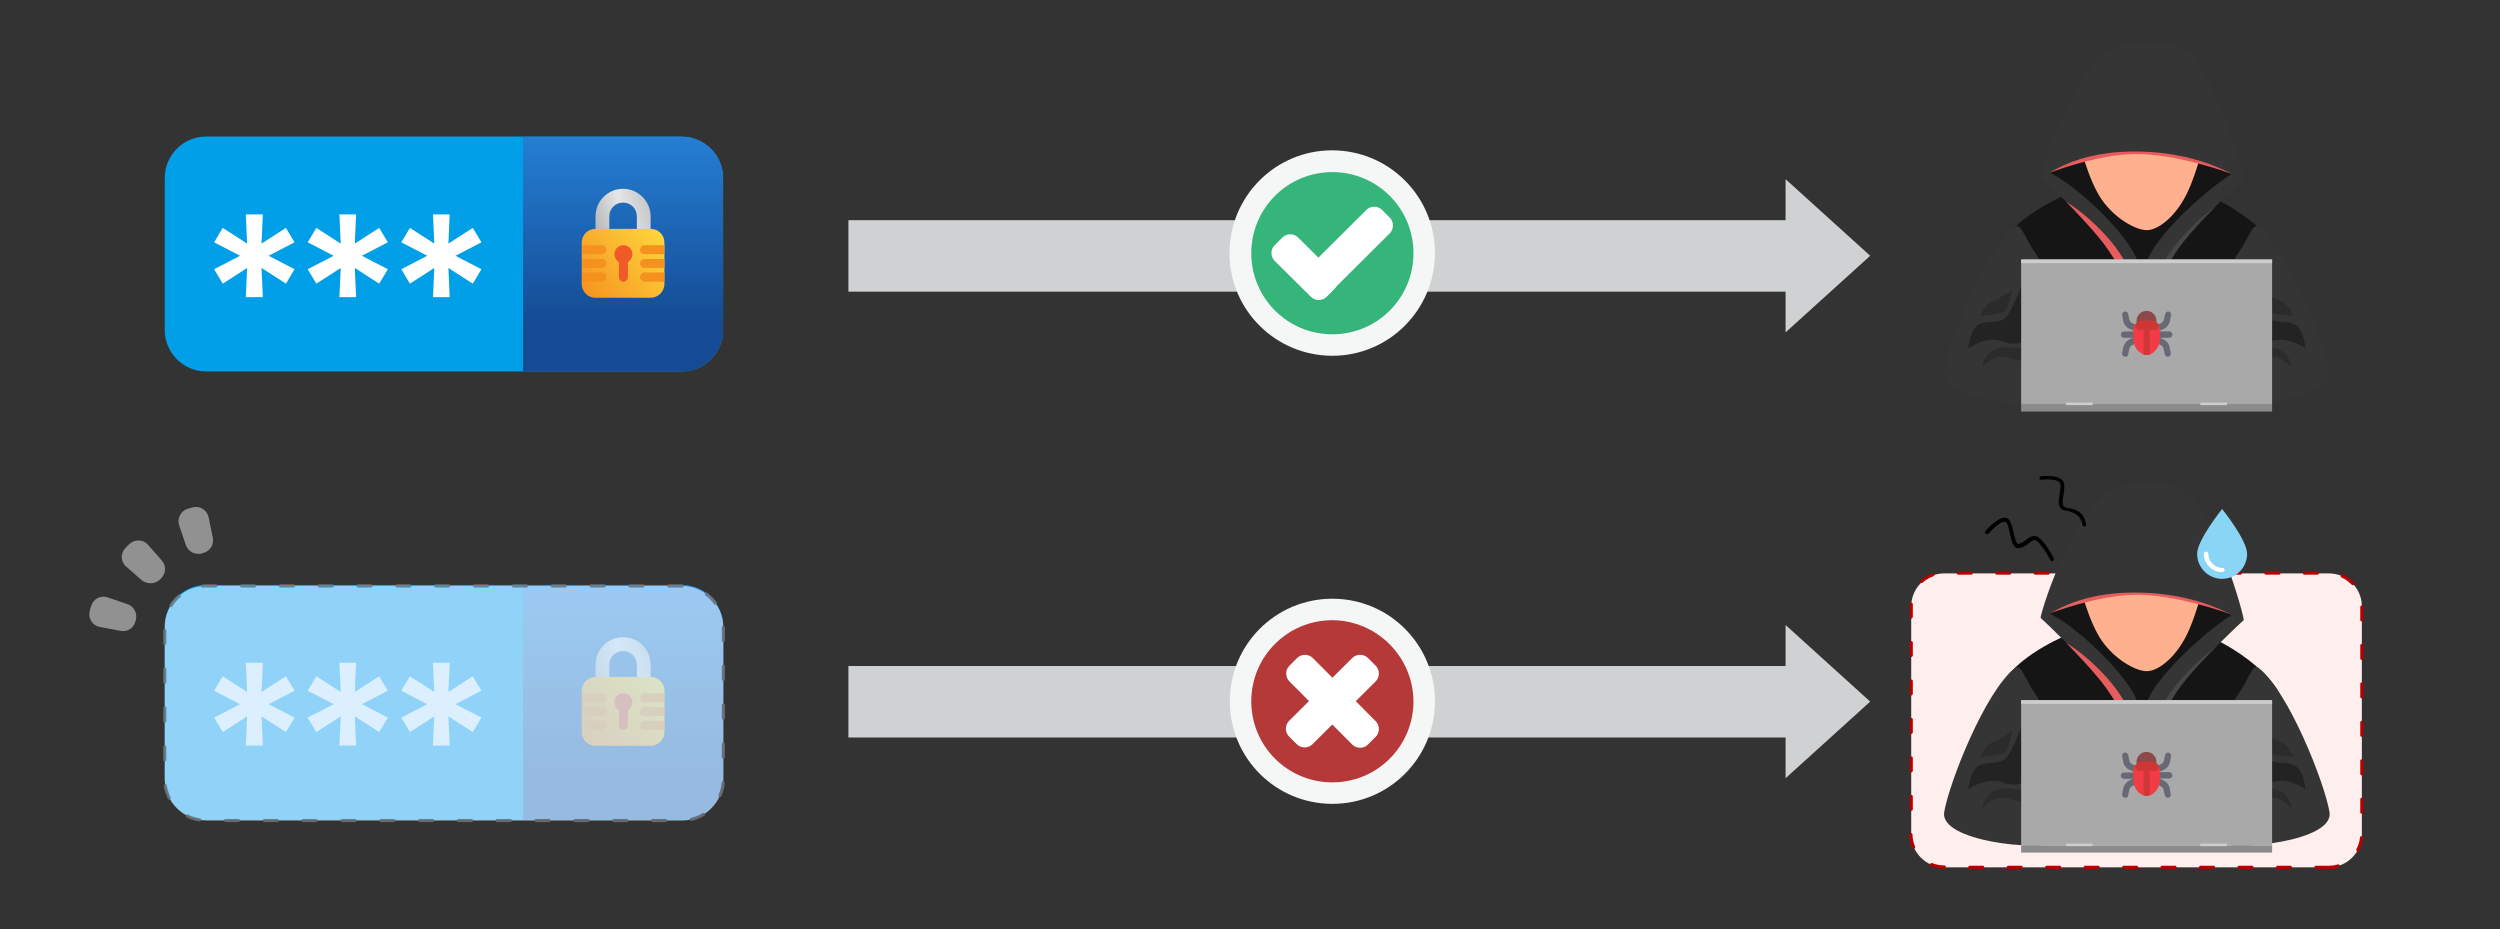 <?xml version="1.0" encoding="utf-8"?>
<!-- Generator: Adobe Illustrator 29.6.1, SVG Export Plug-In . SVG Version: 9.03 Build 0)  -->
<svg version="1.0" id="Layer_1" xmlns="http://www.w3.org/2000/svg" xmlns:xlink="http://www.w3.org/1999/xlink" x="0px" y="0px"
	 viewBox="0 0 780 290" style="enable-background:new 0 0 780 290;" xml:space="preserve">
<rect x="0" y="0" width="780" height="290" fill="#333333" stroke="none"/>
<style type="text/css">
	.st0{fill:#FFEEEE;}
	.st1{fill:#B70000;}
	.st2{fill:#009FE8;}
	.st3{fill:url(#SVGID_1_);}
	.st4{fill:url(#SVGID_00000108998763947641065760000003853316159195066765_);}
	.st5{fill:url(#SVGID_00000001635540471433963430000012704132970190651556_);}
	.st6{fill:#EF5A28;}
	.st7{fill:#F5911E;}
	.st8{fill:#FFFFFF;}
	.st9{fill:url(#SVGID_00000062171263932125645130000010343124604143898551_);}
	.st10{fill:url(#SVGID_00000021824114185055064140000007882423971681154226_);}
	.st11{fill:url(#SVGID_00000072243977584028852690000003627126965843511680_);}
	.st12{fill:#919191;}
	.st13{opacity:0.71;}
	.st14{fill:#CCE8FF;}
	.st15{fill:none;stroke:#7F7F7F;stroke-linecap:round;stroke-linejoin:round;stroke-dasharray:4.039,8.078;}
	.st16{fill:#CFD1D2;}
	.st17{fill:#36B57B;}
	.st18{fill:#F5F6F6;}
	.st19{fill:#B63939;}
	.st20{fill:#161515;}
	.st21{fill:#FFB08E;}
	.st22{fill:#E75D5D;}
	.st23{fill:#353535;}
	.st24{fill:#474747;}
	.st25{fill:#232323;}
	.st26{fill:#2B2B2B;}
	.st27{fill:#A9A9A9;}
	.st28{fill:#8B8B8B;}
	.st29{fill:#CDCDCD;}
	.st30{fill:#676A75;}
	.st31{fill:#8B4949;}
	.st32{fill:#F33B45;}
	.st33{fill:#CE3735;}
	.st34{fill:#89D5F5;}
</style>
<g>
	<path class="st0" d="M726.6,270.6h-120c-5.7,0-10.3-4.6-10.3-10.3v-71.1c0-5.7,4.6-10.3,10.3-10.3h120c5.7,0,10.3,4.6,10.3,10.3
		v71.1C736.9,265.9,732.3,270.6,726.6,270.6z"/>
	<path class="st1" d="M726.6,271.1h-4c-0.3,0-0.5-0.2-0.5-0.5s0.2-0.5,0.5-0.5h4c1,0,1.9-0.1,2.8-0.4c0.3-0.1,0.5,0.1,0.6,0.3
		c0.1,0.3-0.1,0.5-0.3,0.6C728.7,270.9,727.6,271.1,726.6,271.1z M714.6,271.1h-4c-0.3,0-0.5-0.2-0.5-0.5s0.2-0.5,0.5-0.5h4
		c0.3,0,0.5,0.2,0.5,0.5S714.9,271.1,714.6,271.1z M702.6,271.1h-4c-0.3,0-0.5-0.2-0.5-0.5s0.2-0.5,0.5-0.5h4c0.3,0,0.5,0.2,0.5,0.5
		S702.9,271.1,702.6,271.1z M690.6,271.1h-4c-0.3,0-0.5-0.2-0.5-0.5s0.2-0.5,0.5-0.5h4c0.3,0,0.5,0.2,0.5,0.5
		S690.9,271.1,690.6,271.1z M678.6,271.1h-4c-0.3,0-0.5-0.2-0.5-0.5s0.2-0.5,0.5-0.5h4c0.3,0,0.5,0.2,0.5,0.5
		S678.9,271.1,678.6,271.1z M666.6,271.1h-4c-0.3,0-0.5-0.2-0.5-0.5s0.2-0.5,0.5-0.5h4c0.3,0,0.5,0.2,0.5,0.5
		S666.9,271.1,666.6,271.1z M654.6,271.1h-4c-0.3,0-0.5-0.2-0.5-0.5s0.2-0.5,0.5-0.5h4c0.3,0,0.5,0.2,0.5,0.5
		S654.9,271.1,654.6,271.1z M642.6,271.1h-4c-0.3,0-0.5-0.2-0.5-0.5s0.2-0.5,0.5-0.5h4c0.3,0,0.5,0.2,0.5,0.5
		S642.9,271.1,642.6,271.1z M630.6,271.1h-4c-0.3,0-0.5-0.2-0.5-0.5s0.2-0.5,0.5-0.5h4c0.3,0,0.5,0.2,0.5,0.5
		S630.9,271.1,630.6,271.1z M618.6,271.1h-4c-0.3,0-0.5-0.2-0.5-0.5s0.2-0.5,0.5-0.5h4c0.3,0,0.5,0.2,0.5,0.5
		S618.9,271.1,618.6,271.1z M606.6,271.1L606.6,271.1c-1.4,0-2.8-0.3-4.1-0.8c-0.3-0.1-0.4-0.4-0.3-0.7c0.1-0.3,0.4-0.4,0.7-0.3
		c1.2,0.5,2.4,0.7,3.7,0.7c0.3,0,0.5,0.2,0.5,0.5S606.9,271.1,606.6,271.1z M735.6,265.7c-0.1,0-0.2,0-0.2-0.1
		c-0.2-0.1-0.3-0.4-0.2-0.7c0.6-1.1,1-2.3,1.1-3.6c0-0.3,0.3-0.5,0.6-0.4c0.3,0,0.5,0.3,0.4,0.6c-0.2,1.4-0.6,2.7-1.3,4
		C736,265.6,735.8,265.7,735.6,265.7z M597.1,264.8c-0.2,0-0.4-0.1-0.5-0.3c-0.6-1.3-0.9-2.7-0.9-4.1c0-0.3,0.2-0.5,0.5-0.5
		c0.3,0,0.5,0.2,0.5,0.5c0,1.3,0.3,2.5,0.8,3.7c0.1,0.3,0,0.5-0.3,0.7C597.2,264.8,597.2,264.8,597.1,264.8z M736.9,253.9
		c-0.3,0-0.5-0.2-0.5-0.5v-4c0-0.3,0.2-0.5,0.5-0.5s0.5,0.2,0.5,0.5v4C737.4,253.7,737.1,253.9,736.9,253.9z M596.3,253
		c-0.3,0-0.5-0.2-0.5-0.5v-4c0-0.3,0.2-0.5,0.5-0.5s0.5,0.2,0.5,0.5v4C596.8,252.7,596.5,253,596.3,253z M736.9,241.9
		c-0.3,0-0.5-0.2-0.5-0.5v-4c0-0.3,0.2-0.5,0.5-0.5s0.5,0.2,0.5,0.5v4C737.4,241.7,737.1,241.9,736.9,241.9z M596.3,241
		c-0.3,0-0.5-0.2-0.5-0.5v-4c0-0.3,0.2-0.5,0.5-0.5s0.5,0.2,0.5,0.5v4C596.8,240.7,596.5,241,596.3,241z M736.9,229.9
		c-0.3,0-0.5-0.2-0.5-0.5v-4c0-0.3,0.2-0.5,0.5-0.5s0.5,0.2,0.5,0.5v4C737.4,229.7,737.1,229.9,736.9,229.9z M596.3,229
		c-0.3,0-0.5-0.2-0.5-0.5v-4c0-0.3,0.2-0.5,0.5-0.5s0.5,0.2,0.5,0.5v4C596.8,228.7,596.5,229,596.3,229z M736.9,217.9
		c-0.3,0-0.5-0.2-0.5-0.5v-4c0-0.3,0.2-0.5,0.5-0.5s0.5,0.2,0.5,0.5v4C737.4,217.7,737.1,217.9,736.9,217.9z M596.3,217
		c-0.3,0-0.5-0.2-0.5-0.5v-4c0-0.3,0.2-0.5,0.5-0.5s0.5,0.2,0.5,0.5v4C596.8,216.7,596.5,217,596.3,217z M736.9,205.9
		c-0.3,0-0.5-0.2-0.5-0.5v-4c0-0.3,0.2-0.5,0.5-0.5s0.5,0.2,0.5,0.5v4C737.4,205.7,737.1,205.9,736.9,205.9z M596.3,205
		c-0.3,0-0.5-0.2-0.5-0.5v-4c0-0.3,0.2-0.5,0.5-0.5s0.5,0.2,0.5,0.5v4C596.8,204.7,596.5,205,596.3,205z M736.9,193.9
		c-0.3,0-0.5-0.2-0.5-0.5v-4c0-0.3,0.2-0.5,0.5-0.5s0.5,0.2,0.5,0.5v4C737.4,193.7,737.1,193.9,736.9,193.9z M596.3,193
		c-0.3,0-0.5-0.2-0.5-0.5v-3.3c0-0.2,0-0.5,0-0.7c0-0.3,0.2-0.5,0.5-0.5c0.3,0,0.5,0.3,0.5,0.5c0,0.2,0,0.4,0,0.6v3.3
		C596.8,192.7,596.5,193,596.3,193z M734.1,182.6c-0.1,0-0.3-0.1-0.4-0.2c-0.9-0.9-1.9-1.7-3.1-2.2c-0.3-0.1-0.4-0.4-0.2-0.7
		c0.1-0.2,0.4-0.4,0.7-0.2c1.3,0.6,2.4,1.4,3.4,2.4c0.2,0.2,0.2,0.5,0,0.7C734.4,182.6,734.2,182.6,734.1,182.6z M599.7,181.9
		c-0.1,0-0.3-0.1-0.4-0.2c-0.2-0.2-0.2-0.5,0-0.7c1.1-0.9,2.3-1.7,3.6-2.1c0.3-0.1,0.5,0,0.6,0.3c0.1,0.3,0,0.5-0.3,0.6
		c-1.2,0.4-2.3,1.1-3.3,1.9C599.9,181.9,599.8,181.9,599.7,181.9z M723,179.3h-4c-0.3,0-0.5-0.2-0.5-0.5s0.2-0.5,0.5-0.5h4
		c0.3,0,0.5,0.2,0.5,0.5S723.3,179.3,723,179.3z M711,179.3h-4c-0.3,0-0.5-0.2-0.5-0.5s0.2-0.5,0.5-0.5h4c0.3,0,0.5,0.2,0.5,0.5
		S711.3,179.3,711,179.3z M699,179.3h-4c-0.3,0-0.5-0.2-0.5-0.5s0.2-0.5,0.5-0.5h4c0.3,0,0.5,0.2,0.5,0.5S699.3,179.3,699,179.3z
		 M687,179.3h-4c-0.3,0-0.5-0.2-0.5-0.5s0.2-0.5,0.5-0.5h4c0.3,0,0.5,0.2,0.5,0.5S687.3,179.3,687,179.3z M675,179.3h-4
		c-0.3,0-0.5-0.2-0.5-0.5s0.2-0.5,0.5-0.5h4c0.3,0,0.5,0.2,0.5,0.5S675.3,179.3,675,179.3z M663,179.3h-4c-0.3,0-0.5-0.2-0.5-0.5
		s0.2-0.5,0.5-0.5h4c0.3,0,0.5,0.2,0.5,0.5S663.3,179.3,663,179.3z M651,179.3h-4c-0.3,0-0.5-0.2-0.5-0.5s0.2-0.5,0.5-0.5h4
		c0.3,0,0.5,0.2,0.5,0.5S651.3,179.3,651,179.3z M639,179.3h-4c-0.3,0-0.5-0.2-0.5-0.5s0.2-0.5,0.5-0.5h4c0.3,0,0.5,0.2,0.5,0.5
		S639.3,179.3,639,179.3z M627,179.3h-4c-0.3,0-0.5-0.2-0.5-0.5s0.2-0.5,0.5-0.5h4c0.3,0,0.5,0.2,0.5,0.5S627.3,179.3,627,179.3z
		 M615,179.3h-4c-0.3,0-0.5-0.2-0.5-0.5s0.2-0.5,0.5-0.5h4c0.3,0,0.5,0.2,0.5,0.5S615.3,179.3,615,179.3z"/>
</g>
<g>
	<g>
		<g>
			<path class="st2" d="M225.6,55.5V103c0,7.1-5.8,12.9-12.9,12.9H64.3c-7.1,0-12.9-5.8-12.9-12.9V55.5c0-7.1,5.8-12.9,12.9-12.9
				h148.4C219.8,42.7,225.6,48.4,225.6,55.5z"/>
		</g>
		<linearGradient id="SVGID_1_" gradientUnits="userSpaceOnUse" x1="194.408" y1="-10.057" x2="194.408" y2="114.67">
			<stop  offset="9.351445e-02" style="stop-color:#31A2FF"/>
			<stop  offset="0.893" style="stop-color:#144B94"/>
		</linearGradient>
		<path class="st3" d="M225.6,55.5V103c0,7.1-5.8,12.9-12.9,12.9h-49.5V42.7h49.5C219.8,42.7,225.6,48.4,225.6,55.5z"/>
	</g>
	<g>
		
			<linearGradient id="SVGID_00000075867612514251590470000010082440574220706438_" gradientUnits="userSpaceOnUse" x1="168.817" y1="214.547" x2="224.091" y2="232.31" gradientTransform="matrix(1 0 0 -1 0 290.724)">
			<stop  offset="0.12" style="stop-color:#808083"/>
			<stop  offset="0.47" style="stop-color:#E5E6E7"/>
			<stop  offset="0.86" style="stop-color:#919396"/>
		</linearGradient>
		<path style="fill:url(#SVGID_00000075867612514251590470000010082440574220706438_);" d="M194.4,58.9c-4.7,0-8.6,3.8-8.6,8.6v7.2
			h4.3v-7.2c0-2.4,1.9-4.3,4.3-4.3c2.4,0,4.3,1.9,4.3,4.3v7.2h4.3v-7.2C203,62.8,199.1,58.9,194.4,58.9z"/>
		
			<linearGradient id="SVGID_00000078047146139556750170000013272151709780736395_" gradientUnits="userSpaceOnUse" x1="210.972" y1="222.302" x2="172.364" y2="190.277" gradientTransform="matrix(1 0 0 -1 0 290.724)">
			<stop  offset="6.000000e-02" style="stop-color:#FFDC40"/>
			<stop  offset="0.77" style="stop-color:#F5911E"/>
		</linearGradient>
		<path style="fill:url(#SVGID_00000078047146139556750170000013272151709780736395_);" d="M203,92.9h-17.2c-2.4,0-4.3-1.9-4.3-4.3
			V75.7c0-2.4,1.9-4.3,4.3-4.3H203c2.4,0,4.3,1.9,4.3,4.3v12.9C207.3,91,205.3,92.9,203,92.9z"/>
		<path class="st6" d="M197.3,79.3c0-1.6-1.3-2.8-2.8-2.8c-1.6,0-2.8,1.3-2.8,2.8c0,1,0.6,2,1.4,2.5v4.7c0,0.8,0.7,1.4,1.4,1.4
			c0.8,0,1.4-0.7,1.4-1.4v-4.7C196.7,81.3,197.3,80.4,197.3,79.3L197.3,79.3z"/>
		<path class="st7" d="M187.8,79.3h-6.2v-2.8h6.2c0.8,0,1.4,0.7,1.4,1.4C189.2,78.7,188.5,79.3,187.8,79.3L187.8,79.3z"/>
		<path class="st7" d="M187.8,87.9h-6.2V85h6.2c0.8,0,1.4,0.7,1.4,1.4S188.5,87.9,187.8,87.9L187.8,87.9z"/>
		<path class="st7" d="M187.8,83.6h-6.2v-2.8h6.2c0.8,0,1.4,0.7,1.4,1.4S188.5,83.6,187.8,83.6L187.8,83.6z"/>
		<path class="st7" d="M201.1,79.3h6.2v-2.8h-6.2c-0.8,0-1.4,0.7-1.4,1.4C199.6,78.7,200.3,79.3,201.1,79.3L201.1,79.3z"/>
		<path class="st7" d="M201.1,87.9h6.2V85h-6.2c-0.8,0-1.4,0.7-1.4,1.4S200.3,87.9,201.1,87.9L201.1,87.9z"/>
		<path class="st7" d="M201.1,83.6h6.2v-2.8h-6.2c-0.8,0-1.4,0.7-1.4,1.4S200.3,83.6,201.1,83.6L201.1,83.6z"/>
	</g>
	<g>
		<path class="st8" d="M76.7,92.7l0.4-9.1l-7.6,4.9L66.8,84l8.1-4.2l-8.1-4.2l2.7-4.5l7.6,4.9l-0.4-9.1H82L81.6,76l7.6-4.9l2.7,4.5
			l-8.1,4.2l8.1,4.2l-2.7,4.5l-7.6-4.9l0.4,9.1H76.7z"/>
		<path class="st8" d="M105.9,92.7l0.4-9.1l-7.6,4.9L96,84l8.1-4.2L96,75.6l2.7-4.5l7.6,4.9l-0.4-9.1h5.2l-0.4,9.1l7.6-4.9l2.7,4.5
			l-8.1,4.2L121,84l-2.7,4.5l-7.6-4.9l0.4,9.1H105.9z"/>
		<path class="st8" d="M135.1,92.7l0.4-9.1l-7.6,4.9l-2.7-4.5l8.1-4.2l-8.1-4.2l2.7-4.5l7.6,4.9l-0.4-9.1h5.2l-0.4,9.1l7.6-4.9
			l2.7,4.5l-8.1,4.2l8.1,4.2l-2.7,4.5l-7.6-4.9l0.4,9.1H135.1z"/>
	</g>
</g>
<g>
	<g>
		<g>
			<path class="st2" d="M225.6,195.4v47.5c0,7.1-5.8,12.9-12.9,12.9H64.3c-7.1,0-12.9-5.8-12.9-12.9v-47.5c0-7.1,5.8-12.9,12.9-12.9
				h148.4C219.8,182.5,225.6,188.3,225.6,195.4z"/>
		</g>
		
			<linearGradient id="SVGID_00000176035128245539681050000000449919131196255417_" gradientUnits="userSpaceOnUse" x1="194.408" y1="129.782" x2="194.408" y2="254.508">
			<stop  offset="9.351445e-02" style="stop-color:#31A2FF"/>
			<stop  offset="0.893" style="stop-color:#144B94"/>
		</linearGradient>
		<path style="fill:url(#SVGID_00000176035128245539681050000000449919131196255417_);" d="M225.6,195.4v47.5
			c0,7.1-5.8,12.9-12.9,12.9h-49.5v-73.2h49.5C219.8,182.5,225.6,188.3,225.6,195.4z"/>
	</g>
	<g>
		
			<linearGradient id="SVGID_00000078007602865347245310000006110238039277756832_" gradientUnits="userSpaceOnUse" x1="168.817" y1="74.708" x2="224.091" y2="92.471" gradientTransform="matrix(1 0 0 -1 0 290.724)">
			<stop  offset="0.12" style="stop-color:#808083"/>
			<stop  offset="0.47" style="stop-color:#E5E6E7"/>
			<stop  offset="0.86" style="stop-color:#919396"/>
		</linearGradient>
		<path style="fill:url(#SVGID_00000078007602865347245310000006110238039277756832_);" d="M194.4,198.8c-4.7,0-8.6,3.8-8.6,8.6v7.2
			h4.3v-7.2c0-2.4,1.9-4.3,4.3-4.3c2.4,0,4.3,1.9,4.3,4.3v7.2h4.3v-7.2C203,202.6,199.1,198.8,194.4,198.8z"/>
		
			<linearGradient id="SVGID_00000061473780238653156640000009232181836932501169_" gradientUnits="userSpaceOnUse" x1="210.972" y1="82.463" x2="172.364" y2="50.438" gradientTransform="matrix(1 0 0 -1 0 290.724)">
			<stop  offset="6.000000e-02" style="stop-color:#FFDC40"/>
			<stop  offset="0.77" style="stop-color:#F5911E"/>
		</linearGradient>
		<path style="fill:url(#SVGID_00000061473780238653156640000009232181836932501169_);" d="M203,232.7h-17.2c-2.4,0-4.3-1.9-4.3-4.3
			v-12.9c0-2.4,1.9-4.3,4.3-4.3H203c2.4,0,4.3,1.9,4.3,4.3v12.9C207.3,230.8,205.3,232.7,203,232.7z"/>
		<path class="st6" d="M197.3,219.1c0-1.6-1.3-2.8-2.8-2.8c-1.6,0-2.8,1.3-2.8,2.8c0,1,0.6,2,1.4,2.5v4.7c0,0.8,0.7,1.4,1.4,1.4
			c0.8,0,1.4-0.7,1.4-1.4v-4.7C196.7,221.1,197.3,220.2,197.3,219.1L197.3,219.1z"/>
		<path class="st7" d="M187.8,219.1h-6.2v-2.8h6.2c0.8,0,1.4,0.7,1.4,1.4S188.5,219.2,187.8,219.1L187.8,219.1z"/>
		<path class="st7" d="M187.8,227.7h-6.2v-2.8h6.2c0.8,0,1.4,0.7,1.4,1.4C189.2,227.1,188.5,227.8,187.8,227.7L187.8,227.7z"/>
		<path class="st7" d="M187.8,223.4h-6.2v-2.8h6.2c0.8,0,1.4,0.7,1.4,1.4C189.2,222.8,188.5,223.5,187.8,223.4L187.8,223.4z"/>
		<path class="st7" d="M201.1,219.1h6.2v-2.8h-6.2c-0.8,0-1.4,0.7-1.4,1.4S200.3,219.2,201.1,219.1L201.1,219.1z"/>
		<path class="st7" d="M201.1,227.7h6.2v-2.8h-6.2c-0.8,0-1.4,0.7-1.4,1.4C199.6,227.1,200.3,227.8,201.1,227.7L201.1,227.7z"/>
		<path class="st7" d="M201.1,223.4h6.2v-2.8h-6.2c-0.8,0-1.4,0.7-1.4,1.4C199.6,222.8,200.3,223.5,201.1,223.4L201.1,223.4z"/>
	</g>
	<g>
		<path class="st8" d="M76.7,232.6l0.4-9.1l-7.6,4.9l-2.7-4.5l8.1-4.2l-8.1-4.2l2.7-4.5l7.6,4.9l-0.4-9.1H82l-0.4,9.1l7.6-4.9
			l2.7,4.5l-8.1,4.2l8.1,4.2l-2.7,4.5l-7.6-4.9l0.4,9.1H76.7z"/>
		<path class="st8" d="M105.9,232.6l0.4-9.1l-7.6,4.9l-2.7-4.5l8.1-4.2l-8.1-4.2l2.7-4.5l7.6,4.9l-0.4-9.1h5.2l-0.4,9.1l7.6-4.9
			l2.7,4.5l-8.1,4.2l8.1,4.2l-2.7,4.5l-7.6-4.9l0.4,9.1H105.9z"/>
		<path class="st8" d="M135.1,232.6l0.4-9.1l-7.6,4.9l-2.7-4.5l8.1-4.2l-8.1-4.2l2.7-4.5l7.6,4.9l-0.4-9.1h5.2l-0.4,9.1l7.6-4.9
			l2.7,4.5l-8.1,4.2l8.1,4.2l-2.7,4.5l-7.6-4.9l0.4,9.1H135.1z"/>
	</g>
</g>
<path class="st12" d="M42.2,194l0.2-0.6c0.5-2.1-0.6-4.2-2.6-4.9l-6.2-2.1c-2.2-0.8-4.6,0.5-5.2,2.8l-0.4,1.4
	c-0.6,2.3,0.8,4.6,3.1,5l6.4,1.2C39.7,197.3,41.7,196,42.2,194L42.2,194z M42.2,194"/>
<path class="st12" d="M49.9,180.8l0.4-0.4c1.5-1.5,1.6-3.9,0.2-5.5l-4.3-4.9c-1.5-1.8-4.3-1.8-5.9-0.2l-1.1,1.1
	c-1.7,1.7-1.6,4.4,0.2,5.9l4.9,4.3C46,182.3,48.4,182.3,49.9,180.8L49.9,180.8z M49.9,180.8"/>
<path class="st12" d="M62.9,172.7l0.6-0.2c2.1-0.6,3.3-2.6,2.9-4.7l-1.3-6.4c-0.5-2.3-2.8-3.7-5-3.1l-1.4,0.4
	c-2.3,0.6-3.5,3-2.8,5.2l2.1,6.2C58.7,172.1,60.9,173.2,62.9,172.7L62.9,172.7z M62.9,172.7"/>
<g class="st13">
	<path class="st14" d="M212.7,182.8h-99H64.3c-0.4,0-0.9,0-1.3,0.1c-0.9,0.1-1.7,0.3-2.5,0.5c-0.4,0.1-0.8,0.3-1.2,0.4
		c-1.5,0.7-2.9,1.6-4.1,2.8c-0.6,0.6-1.1,1.2-1.6,1.9c-0.5,0.7-0.9,1.4-1.2,2.2c-0.7,1.5-1,3.2-1,5v47.4c0,1.8,0.4,3.5,1,5
		c0.3,0.8,0.7,1.5,1.2,2.2s1,1.3,1.6,1.9c1.2,1.2,2.6,2.1,4.1,2.8c0.4,0.2,0.8,0.3,1.2,0.4c0.8,0.3,1.6,0.4,2.5,0.5
		c0.4,0,0.9,0.1,1.3,0.1h49.5h99c7.1,0,12.9-5.8,12.9-12.9v-47.4C225.6,188.6,219.8,182.8,212.7,182.8z"/>
	<path class="st15" d="M212.7,182.8h-99H64.3c-0.4,0-0.9,0-1.3,0.1c-0.9,0.1-1.7,0.3-2.5,0.5c-0.4,0.1-0.8,0.3-1.2,0.4
		c-1.5,0.7-2.9,1.6-4.1,2.8c-0.6,0.6-1.1,1.2-1.6,1.9c-0.5,0.7-0.9,1.4-1.2,2.2c-0.7,1.5-1,3.2-1,5v47.4c0,1.8,0.4,3.5,1,5
		c0.3,0.8,0.7,1.5,1.2,2.2s1,1.3,1.6,1.9c1.2,1.2,2.6,2.1,4.1,2.8c0.4,0.2,0.8,0.3,1.2,0.4c0.8,0.3,1.6,0.4,2.5,0.5
		c0.4,0,0.9,0.1,1.3,0.1h49.5h99c7.1,0,12.9-5.8,12.9-12.9v-47.4C225.6,188.6,219.8,182.8,212.7,182.8z"/>
</g>
<rect x="264.7" y="68.7" class="st16" width="298.6" height="22.3"/>
<polygon class="st16" points="583.5,79.8 557.1,55.9 557.1,103.7 "/>
<rect x="264.7" y="207.8" class="st16" width="298.6" height="22.3"/>
<polygon class="st16" points="583.5,218.9 557.1,195 557.1,242.8 "/>
<g>
	<path class="st17" d="M444.4,79c0,15.8-12.8,28.7-28.6,28.7c-15.8,0-28.7-12.8-28.7-28.6c0-15.8,12.8-28.7,28.6-28.7c0,0,0,0,0,0
		C431.5,50.3,444.4,63.2,444.4,79z"/>
	<path class="st18" d="M415.7,111c-17.7,0-32.1-14.3-32.1-32c0-17.7,14.3-32.1,32-32.1c17.7,0,32.1,14.3,32.1,32c0,0,0,0,0,0
		C447.7,96.6,433.4,111,415.7,111z M415.7,53.7c-14,0-25.3,11.3-25.3,25.3c0,14,11.3,25.3,25.3,25.3c14,0,25.3-11.3,25.3-25.3
		c0,0,0,0,0,0C441,65,429.7,53.7,415.7,53.7z"/>
	<path class="st8" d="M416.4,85.4c1.2,1.3,1.2,3.4,0,4.7l-2.6,2.6c-1.3,1.2-3.4,1.2-4.7,0l-11.5-11.4c-1.2-1.3-1.2-3.4,0-4.7
		l2.6-2.6c1.3-1.2,3.4-1.2,4.7,0L416.4,85.4z"/>
	<path class="st8" d="M426.4,65.4c1.3-1.2,3.4-1.2,4.7,0l2.6,2.6c1.2,1.3,1.2,3.4,0,4.7l-19.9,19.8c-1.3,1.2-3.4,1.2-4.7,0l-2.6-2.6
		c-1.2-1.3-1.2-3.4,0-4.7L426.4,65.4z"/>
</g>
<g>
	<path class="st19" d="M444.3,218.8c0,15.8-12.8,28.7-28.6,28.7c-15.8,0-28.7-12.8-28.7-28.6c0-15.8,12.8-28.7,28.6-28.7
		c0,0,0,0,0,0C431.5,190.2,444.3,203,444.3,218.8z"/>
	<path class="st18" d="M415.7,250.8c-17.7,0-32-14.3-32-32s14.3-32,32-32c17.7,0,32,14.3,32,32S433.4,250.8,415.7,250.8L415.7,250.8
		z M415.7,193.5c-14,0-25.3,11.3-25.3,25.3s11.3,25.3,25.3,25.3c14,0,25.3-11.3,25.3-25.3C440.9,204.9,429.6,193.6,415.7,193.5z"/>
	<path class="st8" d="M422,205.2c1.3-1.2,3.4-1.2,4.7,0l2.6,2.6c1.2,1.3,1.2,3.4,0,4.7l-19.9,19.8c-1.3,1.2-3.4,1.2-4.7,0l-2.6-2.6
		c-1.2-1.3-1.2-3.4,0-4.7L422,205.2z"/>
	<path class="st8" d="M402.2,212.5c-1.2-1.3-1.2-3.4,0-4.7l2.6-2.6c1.3-1.2,3.4-1.2,4.7,0l19.8,19.9c1.2,1.3,1.2,3.4,0,4.7l-2.6,2.6
		c-1.3,1.2-3.4,1.2-4.7,0L402.2,212.5z"/>
</g>
<g>
	<path class="st20" d="M623.6,79.1c1.5-11,28.7-25.4,47.3-23.3c18.6,2.1,35.9,14.3,40.4,23.3c4.4,9-2.1,41.5-2.1,41.5h-78.3
		C630.9,120.6,621,98.1,623.6,79.1z"/>
	<path class="st20" d="M639.1,55.3c0,0-2.2-4,2.9-10.3c5.1-6.2,29.8-11.8,42.6-2.4c12.8,9.4,14.4,9.6,13.6,12.6
		c-0.8,3-20,15.8-21.4,21.4S668.9,92,668.5,92c-0.4,0-5.8-11.1-10.1-16.9C654.1,69.2,639.1,55.3,639.1,55.3z"/>
	<path class="st21" d="M648.4,40.3c-0.3,3.7,3.5,16.7,7.5,22.2c4,5.6,10,9,13.5,9.3c3.5,0.3,9.1-3.8,12.8-11.2s6.7-21,6.7-21
		L648.4,40.3z"/>
	<path class="st22" d="M639.5,53.9c0,0,6.9-7.9,27-7.8c20.1,0.1,29.9,8.2,29.9,8.2s-17.7-6.7-31.2-6.2
		C653.6,48.4,639.5,53.9,639.5,53.9z"/>
	<path class="st23" d="M636.7,55.2c-0.5-0.1,8.6-30.4,20.6-38.8c6.9-4.8,19.7-4.7,25.9,0.6c8.2,6.9,17.2,37.9,16.8,38.9
		c-0.4,1-10.8-8.1-32-8.6C646.4,46.7,638.2,55.6,636.7,55.2z"/>
	<path class="st23" d="M636.7,55.2c0,0,1-2.1,2.2-1.6c8,3.3,25.5,19.6,28.2,28.4c3.5,11.4,2,18.1,2,18.1s-5.4-14.7-13.5-25
		C649.2,66.8,636.7,55.2,636.7,55.2z"/>
	<path class="st23" d="M700,55.9c0,0-1.5-2.8-2.4-2.4c-7.5,4.1-25.2,19.7-27.9,28.5c-3.5,11.4-0.7,18-0.7,18s4.1-14.2,12.1-24.5
		C687.6,67.4,700,55.9,700,55.9z"/>
	<path class="st22" d="M668.5,98.5c-0.7-6.4-3.3-16-11.2-24.7c-4.8-5.3-9.1-8.6-12.6-10.8c3.7,3.8,7.9,8.3,10.9,12
		C662.1,83.3,666.9,94.5,668.5,98.5z"/>
	<path class="st23" d="M628.7,70.8c-9.4,7.4-20.5,35.7-22.1,44.9c-1.7,9.2,29.6,12.4,35.3,9.4c5.7-3.1-3.2-41.3-6.6-45.8
		C632,74.9,630.6,69.3,628.7,70.8z"/>
	<path class="st24" d="M681.1,75.6c2.7-3.5,6.5-7.5,10-11c-3,2.1-6.4,5.1-10.2,9.3c-7.7,8.4-10.3,17.7-11.1,24.1
		C671.2,93.5,675,83.4,681.1,75.6z"/>
	<path class="st25" d="M631.4,87.2c0,0-3.5,9.9-5.7,11.9c-2.2,2.1-6.2,0.6-8.7,2.4c-2.5,1.8-2.9,7.2-2.9,7.2s5.6-4.2,11-2.1
		c5.5,2.1,9.5-1.9,9.5-1.9L631.4,87.2z"/>
	<path class="st26" d="M632,109.1c0,0-7.9-2.1-11.2,0.9c-2.3,2.1-2.3,4.6-2.3,4.6s1.9-2.2,4.3-3.1c3.6-1.2,11.7,3.7,8.4-0.4
		L632,109.1z"/>
	<path class="st23" d="M704.7,70.8c9.4,7.4,20.5,35.7,22.1,44.9c1.7,9.2-29.6,12.4-35.3,9.4c-5.7-3.1,3.2-41.3,6.6-45.8
		C701.4,74.9,702.8,69.3,704.7,70.8z"/>
	<path class="st25" d="M702,87.2c0,0,3.5,9.9,5.7,11.9c2.2,2.1,6.2,0.6,8.7,2.4c2.5,1.8,2.9,7.2,2.9,7.2s-5.6-4.2-11-2.1
		c-5.5,2.1-9.5-1.9-9.5-1.9L702,87.2z"/>
	<path class="st26" d="M701.4,109.1c0,0,7.9-2.1,11.2,0.9c2.3,2.1,2.3,4.6,2.3,4.6s-1.9-2.2-4.3-3.1c-3.6-1.2-11.7,3.7-8.4-0.4
		L701.4,109.1z"/>
	<path class="st26" d="M715.5,98.5c0,0-1.3-3.6-3.8-4.5c-2.5-1-6.1-3.5-6.1-3.5s1.3,6.5,2.7,6.9C711.6,98.5,715.5,98.5,715.5,98.5z"
		/>
	<rect x="630.6" y="80.9" class="st27" width="78.3" height="45.4"/>
	<rect x="630.6" y="126.2" class="st28" width="78.3" height="2.2"/>
	<g>
		<rect x="644.6" y="125.6" class="st29" width="8.3" height="0.8"/>
		<rect x="686.5" y="125.6" class="st29" width="8.3" height="0.8"/>
	</g>
	<rect x="630.6" y="81" class="st29" width="78.3" height="1.1"/>
	<path class="st26" d="M617.9,98.5c0,0,1.3-3.6,3.8-4.5c2.5-1,6.1-3.5,6.1-3.5s-1.3,6.5-2.7,6.9C621.8,98.5,617.9,98.5,617.9,98.5z"
		/>
	<path class="st30" d="M673.9,105.4c-0.5,0-1-0.4-1-1c0-0.5,0.4-1,1-1l2.9,0h0c0.5,0,1,0.4,1,1c0,0.5-0.4,1-1,1L673.9,105.4
		L673.9,105.4z M673.9,105.4"/>
	<path class="st30" d="M662.7,105.4c-0.5,0-1-0.4-1-1c0-0.5,0.4-1,1-1l2.9,0h0c0.5,0,1,0.4,1,1c0,0.5-0.4,1-1,1L662.7,105.4
		C662.7,105.4,662.7,105.4,662.7,105.4L662.7,105.4z M662.7,105.4"/>
	<path class="st30" d="M673.8,103.1c-0.4,0-0.7-0.2-0.9-0.6c-0.2-0.5,0-1.1,0.5-1.3l0.7-0.3c0.6-0.2,1-0.8,1.1-1.4
		c0,0,0.3-1.5,0.3-1.5c0.1-0.5,0.6-0.9,1.1-0.8c0.5,0.1,0.9,0.6,0.8,1.1l-0.3,1.5c-0.2,1.3-1,2.4-2.2,2.9l-0.7,0.3
		C674.1,103.1,673.9,103.1,673.8,103.1L673.8,103.1z M673.8,103.1"/>
	<path class="st30" d="M665.7,103.1c-0.1,0-0.3,0-0.4-0.1l-0.7-0.3c-1.2-0.5-2.1-1.6-2.2-2.9l-0.3-1.5c-0.1-0.5,0.3-1,0.8-1.1
		c0.5-0.1,1,0.3,1.1,0.8c0,0,0.3,1.5,0.3,1.5c0.1,0.6,0.5,1.2,1.1,1.4l0.7,0.3c0.5,0.2,0.7,0.8,0.5,1.3
		C666.5,102.9,666.1,103.1,665.7,103.1L665.7,103.1z M665.7,103.1"/>
	<path class="st30" d="M676.4,111.3c-0.5,0-0.9-0.3-1-0.8c0,0-0.3-1.5-0.3-1.5c-0.1-0.6-0.5-1.2-1.1-1.4l-0.6-0.3
		c-0.5-0.2-0.7-0.8-0.5-1.3c0.2-0.5,0.8-0.7,1.3-0.5l0.6,0.3c1.2,0.5,2.1,1.6,2.2,2.9l0.3,1.5c0.1,0.5-0.3,1-0.8,1.1
		C676.5,111.3,676.5,111.3,676.4,111.3L676.4,111.3z M676.4,111.3"/>
	<path class="st30" d="M663.1,111.3c-0.1,0-0.1,0-0.2,0c-0.5-0.1-0.9-0.6-0.8-1.1l0.3-1.5c0.2-1.3,1-2.4,2.2-2.9l0.6-0.3
		c0.5-0.2,1.1,0,1.3,0.5c0.2,0.5,0,1.1-0.5,1.3l-0.6,0.3c-0.6,0.2-1,0.8-1.1,1.4c0,0-0.3,1.5-0.3,1.5
		C664,111,663.6,111.3,663.1,111.3L663.1,111.3z M663.1,111.3"/>
	<path class="st31" d="M672.8,100.1c0,1.7-1.4,3.1-3.1,3.1c-1.7,0-3.1-1.4-3.1-3.1c0-1.7,1.4-3.1,3.1-3.1
		C671.5,97,672.8,98.4,672.8,100.1L672.8,100.1z M672.8,100.1"/>
	<path class="st32" d="M671.4,110.3c-1,0.6-2.2,0.6-3.2,0c-1.6-0.9-2.6-2.7-2.6-4.5l0-2.9c0-1.5,1.2-2.8,2.8-2.8l2.7,0
		c1.5,0,2.8,1.2,2.8,2.8l0,2.9C673.9,107.6,672.9,109.3,671.4,110.3L671.4,110.3z M671.4,110.3"/>
	<path class="st33" d="M670.7,110.6l0-7.8h-1.9l0,7.8C669.5,110.8,670.1,110.8,670.7,110.6L670.7,110.6z M670.7,110.6"/>
	<path class="st33" d="M672.2,103c0.9,0,1.5-0.9,1.3-1.7c-0.5-0.8-1.4-1.3-2.3-1.3l-2.7,0c-1,0-1.8,0.5-2.3,1.2
		c-0.3,0.8,0.3,1.7,1.2,1.7L672.2,103z M672.2,103"/>
</g>
<g>
	<path class="st20" d="M623.6,216.6c1.5-11,28.7-25.4,47.3-23.3c18.6,2.1,35.9,14.3,40.4,23.3c4.4,9-2.1,41.5-2.1,41.5h-78.3
		C630.9,258.1,621,235.6,623.6,216.6z"/>
	<path class="st20" d="M639.1,192.9c0,0-2.2-4,2.9-10.3c5.1-6.2,29.8-11.8,42.6-2.4c12.8,9.4,14.4,9.6,13.6,12.6
		c-0.8,3-20,15.8-21.4,21.4s-7.9,15.2-8.3,15.2c-0.4,0-5.8-11.1-10.1-16.9C654.1,206.8,639.1,192.9,639.1,192.9z"/>
	<path class="st21" d="M648.4,177.9c-0.3,3.7,3.5,16.7,7.5,22.2c4,5.6,10,9,13.5,9.3c3.5,0.3,9.1-3.8,12.8-11.2s6.7-21,6.7-21
		L648.4,177.9z"/>
	<path class="st22" d="M639.5,191.4c0,0,6.9-7.9,27-7.8c20.1,0.1,29.9,8.2,29.9,8.2s-17.7-6.7-31.2-6.2
		C653.6,186,639.5,191.4,639.5,191.4z"/>
	<path class="st23" d="M636.7,192.8c-0.5-0.1,8.6-30.4,20.6-38.8c6.9-4.8,19.7-4.7,25.9,0.6c8.2,6.9,17.2,37.9,16.8,38.9
		c-0.4,1-10.8-8.1-32-8.6C646.4,184.3,638.2,193.2,636.7,192.8z"/>
	<path class="st23" d="M636.7,192.8c0,0,1-2.1,2.2-1.6c8,3.3,25.5,19.6,28.2,28.4c3.5,11.4,2,18.1,2,18.1s-5.4-14.7-13.5-25
		C649.2,204.4,636.7,192.8,636.7,192.8z"/>
	<path class="st23" d="M700,193.5c0,0-1.5-2.8-2.4-2.4c-7.5,4.1-25.2,19.7-27.9,28.5c-3.5,11.4-0.7,18-0.7,18s4.1-14.2,12.1-24.5
		C687.6,204.9,700,193.5,700,193.5z"/>
	<path class="st22" d="M668.5,236.1c-0.7-6.4-3.3-16-11.2-24.7c-4.8-5.3-9.1-8.6-12.6-10.8c3.7,3.8,7.9,8.3,10.9,12
		C662.1,220.9,666.9,232.1,668.5,236.1z"/>
	<path class="st23" d="M628.7,208.4c-9.4,7.4-20.5,35.7-22.1,44.9c-1.7,9.2,29.6,12.4,35.3,9.4c5.7-3.1-3.2-41.3-6.6-45.8
		C632,212.5,630.6,206.8,628.7,208.4z"/>
	<path class="st24" d="M681.1,213.1c2.7-3.5,6.5-7.5,10-11c-3,2.1-6.4,5.1-10.2,9.3c-7.7,8.4-10.3,17.7-11.1,24.1
		C671.2,231.1,675,221,681.1,213.1z"/>
	<path class="st25" d="M631.4,224.8c0,0-3.5,9.9-5.7,11.9c-2.2,2.1-6.2,0.6-8.7,2.4c-2.5,1.8-2.9,7.2-2.9,7.2s5.6-4.2,11-2.1
		c5.5,2.1,9.5-1.9,9.5-1.9L631.4,224.8z"/>
	<path class="st26" d="M632,246.7c0,0-7.9-2.1-11.2,0.9c-2.3,2.1-2.3,4.6-2.3,4.6s1.9-2.2,4.3-3.1c3.6-1.2,11.7,3.7,8.4-0.4
		L632,246.7z"/>
	<path class="st23" d="M704.7,208.4c9.4,7.4,20.5,35.7,22.1,44.9c1.7,9.2-29.6,12.4-35.3,9.4c-5.7-3.1,3.2-41.3,6.6-45.8
		C701.4,212.5,702.8,206.8,704.7,208.4z"/>
	<path class="st25" d="M702,224.8c0,0,3.5,9.9,5.7,11.9c2.2,2.1,6.2,0.6,8.7,2.4c2.5,1.8,2.9,7.2,2.9,7.2s-5.6-4.2-11-2.1
		c-5.5,2.1-9.5-1.9-9.5-1.9L702,224.8z"/>
	<path class="st26" d="M701.4,246.7c0,0,7.9-2.1,11.2,0.9c2.3,2.1,2.3,4.6,2.3,4.6s-1.9-2.2-4.3-3.1c-3.6-1.2-11.7,3.7-8.4-0.4
		L701.4,246.7z"/>
	<path class="st26" d="M715.5,236.1c0,0-1.3-3.6-3.8-4.5c-2.5-1-6.1-3.5-6.1-3.5s1.3,6.5,2.7,6.9
		C711.6,236.1,715.5,236.1,715.5,236.1z"/>
	<rect x="630.6" y="218.4" class="st27" width="78.3" height="45.4"/>
	<rect x="630.6" y="263.8" class="st28" width="78.3" height="2.2"/>
	<g>
		<rect x="644.6" y="263.2" class="st29" width="8.3" height="0.8"/>
		<rect x="686.5" y="263.2" class="st29" width="8.3" height="0.8"/>
	</g>
	<rect x="630.6" y="218.5" class="st29" width="78.3" height="1.1"/>
	<path class="st26" d="M617.9,236.1c0,0,1.3-3.6,3.8-4.5c2.5-1,6.1-3.5,6.1-3.5s-1.3,6.5-2.7,6.9
		C621.8,236.1,617.9,236.1,617.9,236.1z"/>
	<path class="st30" d="M673.9,242.9c-0.5,0-1-0.4-1-1c0-0.5,0.4-1,1-1l2.9,0h0c0.5,0,1,0.4,1,1c0,0.5-0.4,1-1,1L673.9,242.9
		L673.9,242.9z M673.9,242.9"/>
	<path class="st30" d="M662.7,243c-0.5,0-1-0.4-1-1c0-0.5,0.4-1,1-1l2.9,0h0c0.5,0,1,0.4,1,1c0,0.5-0.4,1-1,1L662.7,243
		C662.7,243,662.7,243,662.7,243L662.7,243z M662.7,243"/>
	<path class="st30" d="M673.8,240.7c-0.4,0-0.7-0.2-0.9-0.6c-0.2-0.5,0-1.1,0.5-1.3l0.7-0.3c0.6-0.2,1-0.8,1.1-1.4
		c0,0,0.3-1.5,0.3-1.5c0.1-0.5,0.6-0.9,1.1-0.8c0.5,0.1,0.9,0.6,0.8,1.1l-0.3,1.5c-0.2,1.3-1,2.4-2.2,2.9l-0.7,0.3
		C674.1,240.7,673.9,240.7,673.8,240.7L673.8,240.7z M673.8,240.7"/>
	<path class="st30" d="M665.7,240.7c-0.1,0-0.3,0-0.4-0.1l-0.7-0.3c-1.2-0.5-2.1-1.6-2.2-2.9l-0.3-1.5c-0.1-0.5,0.3-1,0.8-1.1
		c0.5-0.1,1,0.3,1.1,0.8c0,0,0.3,1.5,0.3,1.5c0.1,0.6,0.5,1.2,1.1,1.4l0.7,0.3c0.5,0.2,0.7,0.8,0.5,1.3
		C666.5,240.5,666.1,240.7,665.7,240.7L665.7,240.7z M665.7,240.7"/>
	<path class="st30" d="M676.4,248.9c-0.5,0-0.9-0.3-1-0.8c0,0-0.3-1.5-0.3-1.5c-0.1-0.6-0.5-1.2-1.1-1.4l-0.6-0.3
		c-0.5-0.2-0.7-0.8-0.5-1.3c0.2-0.5,0.8-0.7,1.3-0.5l0.6,0.3c1.2,0.5,2.1,1.6,2.2,2.9l0.3,1.5c0.1,0.5-0.3,1-0.8,1.1
		C676.5,248.9,676.5,248.9,676.4,248.9L676.4,248.9z M676.4,248.9"/>
	<path class="st30" d="M663.1,248.9c-0.1,0-0.1,0-0.2,0c-0.5-0.1-0.9-0.6-0.8-1.1l0.3-1.5c0.2-1.3,1-2.4,2.2-2.9l0.6-0.3
		c0.5-0.2,1.1,0,1.3,0.5c0.2,0.5,0,1.1-0.5,1.3l-0.6,0.3c-0.6,0.2-1,0.8-1.1,1.4c0,0-0.3,1.5-0.3,1.5
		C664,248.6,663.6,248.9,663.1,248.9L663.1,248.9z M663.1,248.9"/>
	<path class="st31" d="M672.8,237.7c0,1.7-1.4,3.1-3.1,3.1c-1.7,0-3.1-1.4-3.1-3.1c0-1.7,1.4-3.1,3.1-3.1
		C671.5,234.6,672.8,236,672.8,237.7L672.8,237.7z M672.8,237.7"/>
	<path class="st32" d="M671.4,247.9c-1,0.6-2.2,0.6-3.2,0c-1.6-0.9-2.6-2.7-2.6-4.5l0-2.9c0-1.5,1.2-2.8,2.8-2.8l2.7,0
		c1.5,0,2.8,1.2,2.8,2.8l0,2.9C673.9,245.2,672.9,246.9,671.4,247.9L671.4,247.9z M671.4,247.9"/>
	<path class="st33" d="M670.7,248.1l0-7.8h-1.9l0,7.8C669.5,248.3,670.1,248.3,670.7,248.1L670.7,248.1z M670.7,248.1"/>
	<path class="st33" d="M672.2,240.6c0.9,0,1.5-0.9,1.3-1.7c-0.5-0.8-1.4-1.3-2.3-1.3l-2.7,0c-1,0-1.8,0.5-2.3,1.2
		c-0.3,0.8,0.3,1.7,1.2,1.7L672.2,240.6z M672.2,240.6"/>
</g>
<g>
	<path d="M640.8,174.3c0,0.3-0.1,0.6-0.3,0.7c-0.3,0.1-0.6,0.1-0.8-0.3c-1.6-3.1-4-6.3-4.9-6.2c-0.8,0.1-1.3,0.6-1.8,1
		c-0.7,0.5-1.4,1.2-2.9,1.5c-1.9,0.4-2.5-2.2-3-4.5c-0.3-1.4-0.6-3.2-1.3-3.6c-1-0.7-3.8,1.8-5.4,3.6c-0.2,0.2-0.5,0.2-0.9,0
		c-0.2-0.2-0.2-0.5,0-0.9c0.8-0.9,4.8-5.2,6.9-3.8c1,0.6,1.4,2.4,1.8,4.3c0.4,1.6,0.8,3.7,1.6,3.6c1.2-0.3,1.7-0.8,2.4-1.3
		c0.7-0.5,1.3-1,2.3-1.2c2.2-0.4,5.3,5.1,6.2,6.8C640.8,174.2,640.9,174.3,640.8,174.3z"/>
</g>
<g>
	<path d="M650.9,163.6c0,0.3-0.2,0.6-0.4,0.7c-0.3,0-0.6-0.2-0.7-0.4c-0.5-2.7-2.1-4.1-5.4-4.6c-0.7-0.1-1.3-0.4-1.6-0.9
		c-0.8-1.1-0.4-2.8-0.2-4.4c0.2-1.1,0.4-2.3,0.2-3c-0.4-1.7-4.5-1.5-5.9-1.3c-0.3,0-0.6-0.2-0.6-0.5c0-0.3,0.2-0.6,0.5-0.6
		c0.6-0.1,6.6-0.7,7.2,2.3c0.2,1,0,2.3-0.2,3.5c-0.2,1.4-0.5,2.8,0,3.5c0.2,0.2,0.5,0.3,0.9,0.5
		C648.3,158.7,650.3,160.4,650.9,163.6z"/>
</g>
<g>
	<path class="st34" d="M701.1,172.8c0,4.3-3.5,7.8-7.8,7.8c-4.3,0-7.8-3.5-7.8-7.8s7.8-14,7.8-14S701.1,168.5,701.1,172.8z"/>
	<path class="st8" d="M693.3,178.5c-3.1,0-5.7-2.5-5.7-5.7c0-0.4,0.3-0.7,0.7-0.7c0.4,0,0.7,0.3,0.7,0.7c0,2.4,2,4.4,4.4,4.4
		c0.4,0,0.7,0.3,0.7,0.7C694,178.2,693.7,178.5,693.3,178.5z"/>
</g>
</svg>

